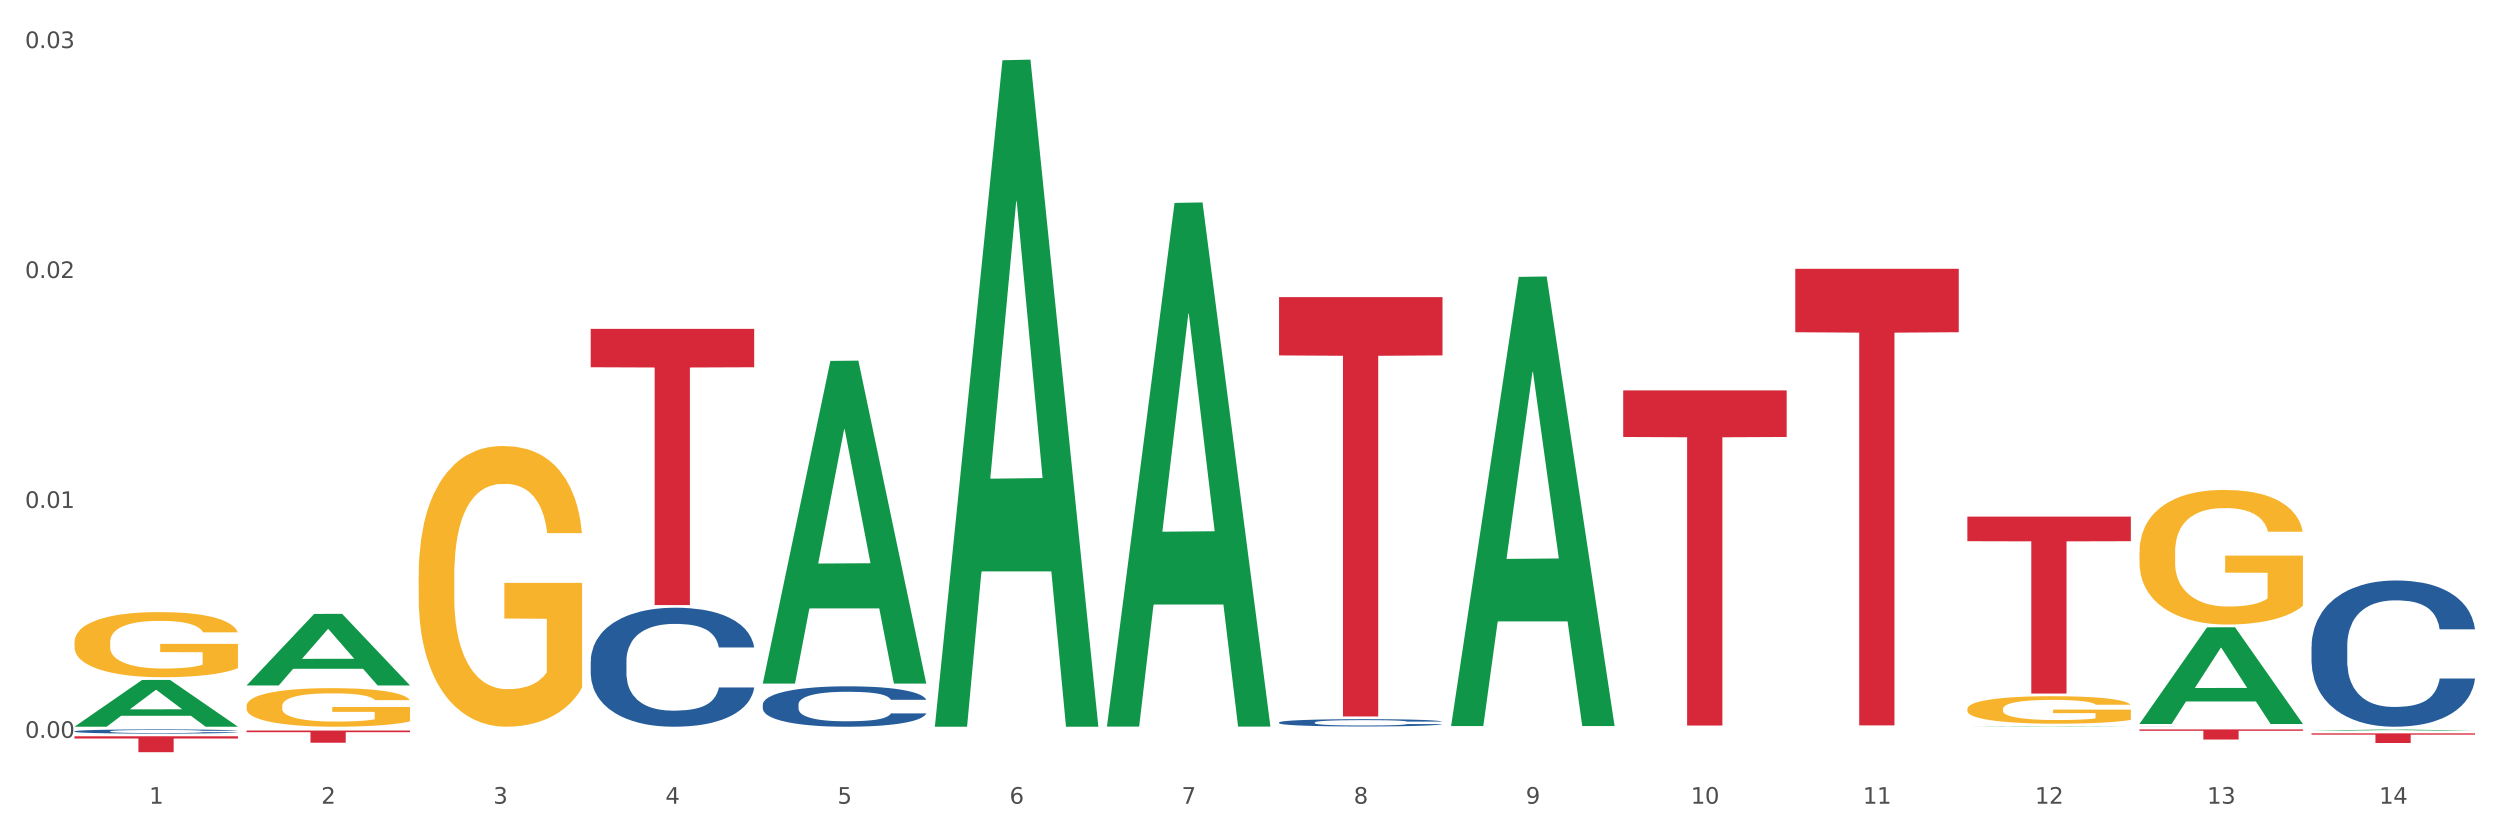 <?xml version="1.0" encoding="utf-8" standalone="no"?>
<!DOCTYPE svg PUBLIC "-//W3C//DTD SVG 1.1//EN"
  "http://www.w3.org/Graphics/SVG/1.1/DTD/svg11.dtd">
<svg xmlns:xlink="http://www.w3.org/1999/xlink" width="1080pt" height="360pt" viewBox="0 0 1080 360" xmlns="http://www.w3.org/2000/svg" version="1.1">
 <rect x="0" y="0" width="1080" height="360" fill="#333333" stroke="none"/>
 <defs>
  <style type="text/css">*{stroke-linejoin: round; stroke-linecap: butt}</style>
 </defs>
 <g id="figure_1">
  <g id="patch_1">
   <path d="M 0 360 
L 1080 360 
L 1080 0 
L 0 0 
z
" style="fill: #ffffff; stroke: #ffffff; stroke-linejoin: miter"/>
  </g>
  <g id="axes_1">
   <g id="matplotlib.axis_1">
    <g id="xtick_1">
     <g id="text_1">
      <!-- 1 -->
      <g style="fill: #4d4d4d" transform="translate(64.432 347.204) scale(0.096 -0.096)">
       <defs>
        <path id="DejaVuSans-31" d="M 794 531 
L 1825 531 
L 1825 4091 
L 703 3866 
L 703 4441 
L 1819 4666 
L 2450 4666 
L 2450 531 
L 3481 531 
L 3481 0 
L 794 0 
L 794 531 
z
" transform="scale(0.016)"/>
       </defs>
       <use xlink:href="#DejaVuSans-31"/>
      </g>
     </g>
    </g>
    <g id="xtick_2">
     <g id="text_2">
      <!-- 2 -->
      <g style="fill: #4d4d4d" transform="translate(138.771 347.204) scale(0.096 -0.096)">
       <defs>
        <path id="DejaVuSans-32" d="M 1228 531 
L 3431 531 
L 3431 0 
L 469 0 
L 469 531 
Q 828 903 1448 1529 
Q 2069 2156 2228 2338 
Q 2531 2678 2651 2914 
Q 2772 3150 2772 3378 
Q 2772 3750 2511 3984 
Q 2250 4219 1831 4219 
Q 1534 4219 1204 4116 
Q 875 4013 500 3803 
L 500 4441 
Q 881 4594 1212 4672 
Q 1544 4750 1819 4750 
Q 2544 4750 2975 4387 
Q 3406 4025 3406 3419 
Q 3406 3131 3298 2873 
Q 3191 2616 2906 2266 
Q 2828 2175 2409 1742 
Q 1991 1309 1228 531 
z
" transform="scale(0.016)"/>
       </defs>
       <use xlink:href="#DejaVuSans-32"/>
      </g>
     </g>
    </g>
    <g id="xtick_3">
     <g id="text_3">
      <!-- 3 -->
      <g style="fill: #4d4d4d" transform="translate(213.109 347.204) scale(0.096 -0.096)">
       <defs>
        <path id="DejaVuSans-33" d="M 2597 2516 
Q 3050 2419 3304 2112 
Q 3559 1806 3559 1356 
Q 3559 666 3084 287 
Q 2609 -91 1734 -91 
Q 1441 -91 1130 -33 
Q 819 25 488 141 
L 488 750 
Q 750 597 1062 519 
Q 1375 441 1716 441 
Q 2309 441 2620 675 
Q 2931 909 2931 1356 
Q 2931 1769 2642 2001 
Q 2353 2234 1838 2234 
L 1294 2234 
L 1294 2753 
L 1863 2753 
Q 2328 2753 2575 2939 
Q 2822 3125 2822 3475 
Q 2822 3834 2567 4026 
Q 2313 4219 1838 4219 
Q 1578 4219 1281 4162 
Q 984 4106 628 3988 
L 628 4550 
Q 988 4650 1302 4700 
Q 1616 4750 1894 4750 
Q 2613 4750 3031 4423 
Q 3450 4097 3450 3541 
Q 3450 3153 3228 2886 
Q 3006 2619 2597 2516 
z
" transform="scale(0.016)"/>
       </defs>
       <use xlink:href="#DejaVuSans-33"/>
      </g>
     </g>
    </g>
    <g id="xtick_4">
     <g id="text_4">
      <!-- 4 -->
      <g style="fill: #4d4d4d" transform="translate(287.448 347.204) scale(0.096 -0.096)">
       <defs>
        <path id="DejaVuSans-34" d="M 2419 4116 
L 825 1625 
L 2419 1625 
L 2419 4116 
z
M 2253 4666 
L 3047 4666 
L 3047 1625 
L 3713 1625 
L 3713 1100 
L 3047 1100 
L 3047 0 
L 2419 0 
L 2419 1100 
L 313 1100 
L 313 1709 
L 2253 4666 
z
" transform="scale(0.016)"/>
       </defs>
       <use xlink:href="#DejaVuSans-34"/>
      </g>
     </g>
    </g>
    <g id="xtick_5">
     <g id="text_5">
      <!-- 5 -->
      <g style="fill: #4d4d4d" transform="translate(361.787 347.204) scale(0.096 -0.096)">
       <defs>
        <path id="DejaVuSans-35" d="M 691 4666 
L 3169 4666 
L 3169 4134 
L 1269 4134 
L 1269 2991 
Q 1406 3038 1543 3061 
Q 1681 3084 1819 3084 
Q 2600 3084 3056 2656 
Q 3513 2228 3513 1497 
Q 3513 744 3044 326 
Q 2575 -91 1722 -91 
Q 1428 -91 1123 -41 
Q 819 9 494 109 
L 494 744 
Q 775 591 1075 516 
Q 1375 441 1709 441 
Q 2250 441 2565 725 
Q 2881 1009 2881 1497 
Q 2881 1984 2565 2268 
Q 2250 2553 1709 2553 
Q 1456 2553 1204 2497 
Q 953 2441 691 2322 
L 691 4666 
z
" transform="scale(0.016)"/>
       </defs>
       <use xlink:href="#DejaVuSans-35"/>
      </g>
     </g>
    </g>
    <g id="xtick_6">
     <g id="text_6">
      <!-- 6 -->
      <g style="fill: #4d4d4d" transform="translate(436.125 347.204) scale(0.096 -0.096)">
       <defs>
        <path id="DejaVuSans-36" d="M 2113 2584 
Q 1688 2584 1439 2293 
Q 1191 2003 1191 1497 
Q 1191 994 1439 701 
Q 1688 409 2113 409 
Q 2538 409 2786 701 
Q 3034 994 3034 1497 
Q 3034 2003 2786 2293 
Q 2538 2584 2113 2584 
z
M 3366 4563 
L 3366 3988 
Q 3128 4100 2886 4159 
Q 2644 4219 2406 4219 
Q 1781 4219 1451 3797 
Q 1122 3375 1075 2522 
Q 1259 2794 1537 2939 
Q 1816 3084 2150 3084 
Q 2853 3084 3261 2657 
Q 3669 2231 3669 1497 
Q 3669 778 3244 343 
Q 2819 -91 2113 -91 
Q 1303 -91 875 529 
Q 447 1150 447 2328 
Q 447 3434 972 4092 
Q 1497 4750 2381 4750 
Q 2619 4750 2861 4703 
Q 3103 4656 3366 4563 
z
" transform="scale(0.016)"/>
       </defs>
       <use xlink:href="#DejaVuSans-36"/>
      </g>
     </g>
    </g>
    <g id="xtick_7">
     <g id="text_7">
      <!-- 7 -->
      <g style="fill: #4d4d4d" transform="translate(510.464 347.204) scale(0.096 -0.096)">
       <defs>
        <path id="DejaVuSans-37" d="M 525 4666 
L 3525 4666 
L 3525 4397 
L 1831 0 
L 1172 0 
L 2766 4134 
L 525 4134 
L 525 4666 
z
" transform="scale(0.016)"/>
       </defs>
       <use xlink:href="#DejaVuSans-37"/>
      </g>
     </g>
    </g>
    <g id="xtick_8">
     <g id="text_8">
      <!-- 8 -->
      <g style="fill: #4d4d4d" transform="translate(584.803 347.204) scale(0.096 -0.096)">
       <defs>
        <path id="DejaVuSans-38" d="M 2034 2216 
Q 1584 2216 1326 1975 
Q 1069 1734 1069 1313 
Q 1069 891 1326 650 
Q 1584 409 2034 409 
Q 2484 409 2743 651 
Q 3003 894 3003 1313 
Q 3003 1734 2745 1975 
Q 2488 2216 2034 2216 
z
M 1403 2484 
Q 997 2584 770 2862 
Q 544 3141 544 3541 
Q 544 4100 942 4425 
Q 1341 4750 2034 4750 
Q 2731 4750 3128 4425 
Q 3525 4100 3525 3541 
Q 3525 3141 3298 2862 
Q 3072 2584 2669 2484 
Q 3125 2378 3379 2068 
Q 3634 1759 3634 1313 
Q 3634 634 3220 271 
Q 2806 -91 2034 -91 
Q 1263 -91 848 271 
Q 434 634 434 1313 
Q 434 1759 690 2068 
Q 947 2378 1403 2484 
z
M 1172 3481 
Q 1172 3119 1398 2916 
Q 1625 2713 2034 2713 
Q 2441 2713 2670 2916 
Q 2900 3119 2900 3481 
Q 2900 3844 2670 4047 
Q 2441 4250 2034 4250 
Q 1625 4250 1398 4047 
Q 1172 3844 1172 3481 
z
" transform="scale(0.016)"/>
       </defs>
       <use xlink:href="#DejaVuSans-38"/>
      </g>
     </g>
    </g>
    <g id="xtick_9">
     <g id="text_9">
      <!-- 9 -->
      <g style="fill: #4d4d4d" transform="translate(659.142 347.204) scale(0.096 -0.096)">
       <defs>
        <path id="DejaVuSans-39" d="M 703 97 
L 703 672 
Q 941 559 1184 500 
Q 1428 441 1663 441 
Q 2288 441 2617 861 
Q 2947 1281 2994 2138 
Q 2813 1869 2534 1725 
Q 2256 1581 1919 1581 
Q 1219 1581 811 2004 
Q 403 2428 403 3163 
Q 403 3881 828 4315 
Q 1253 4750 1959 4750 
Q 2769 4750 3195 4129 
Q 3622 3509 3622 2328 
Q 3622 1225 3098 567 
Q 2575 -91 1691 -91 
Q 1453 -91 1209 -44 
Q 966 3 703 97 
z
M 1959 2075 
Q 2384 2075 2632 2365 
Q 2881 2656 2881 3163 
Q 2881 3666 2632 3958 
Q 2384 4250 1959 4250 
Q 1534 4250 1286 3958 
Q 1038 3666 1038 3163 
Q 1038 2656 1286 2365 
Q 1534 2075 1959 2075 
z
" transform="scale(0.016)"/>
       </defs>
       <use xlink:href="#DejaVuSans-39"/>
      </g>
     </g>
    </g>
    <g id="xtick_10">
     <g id="text_10">
      <!-- 10 -->
      <g style="fill: #4d4d4d" transform="translate(730.426 347.204) scale(0.096 -0.096)">
       <defs>
        <path id="DejaVuSans-30" d="M 2034 4250 
Q 1547 4250 1301 3770 
Q 1056 3291 1056 2328 
Q 1056 1369 1301 889 
Q 1547 409 2034 409 
Q 2525 409 2770 889 
Q 3016 1369 3016 2328 
Q 3016 3291 2770 3770 
Q 2525 4250 2034 4250 
z
M 2034 4750 
Q 2819 4750 3233 4129 
Q 3647 3509 3647 2328 
Q 3647 1150 3233 529 
Q 2819 -91 2034 -91 
Q 1250 -91 836 529 
Q 422 1150 422 2328 
Q 422 3509 836 4129 
Q 1250 4750 2034 4750 
z
" transform="scale(0.016)"/>
       </defs>
       <use xlink:href="#DejaVuSans-31"/>
       <use xlink:href="#DejaVuSans-30" transform="translate(63.623 0)"/>
      </g>
     </g>
    </g>
    <g id="xtick_11">
     <g id="text_11">
      <!-- 11 -->
      <g style="fill: #4d4d4d" transform="translate(804.765 347.204) scale(0.096 -0.096)">
       <use xlink:href="#DejaVuSans-31"/>
       <use xlink:href="#DejaVuSans-31" transform="translate(63.623 0)"/>
      </g>
     </g>
    </g>
    <g id="xtick_12">
     <g id="text_12">
      <!-- 12 -->
      <g style="fill: #4d4d4d" transform="translate(879.104 347.204) scale(0.096 -0.096)">
       <use xlink:href="#DejaVuSans-31"/>
       <use xlink:href="#DejaVuSans-32" transform="translate(63.623 0)"/>
      </g>
     </g>
    </g>
    <g id="xtick_13">
     <g id="text_13">
      <!-- 13 -->
      <g style="fill: #4d4d4d" transform="translate(953.442 347.204) scale(0.096 -0.096)">
       <use xlink:href="#DejaVuSans-31"/>
       <use xlink:href="#DejaVuSans-33" transform="translate(63.623 0)"/>
      </g>
     </g>
    </g>
    <g id="xtick_14">
     <g id="text_14">
      <!-- 14 -->
      <g style="fill: #4d4d4d" transform="translate(1027.781 347.204) scale(0.096 -0.096)">
       <use xlink:href="#DejaVuSans-31"/>
       <use xlink:href="#DejaVuSans-34" transform="translate(63.623 0)"/>
      </g>
     </g>
    </g>
    <g id="xtick_15"/>
    <g id="xtick_16"/>
    <g id="xtick_17"/>
    <g id="xtick_18"/>
    <g id="xtick_19"/>
    <g id="xtick_20"/>
    <g id="xtick_21"/>
    <g id="xtick_22"/>
    <g id="xtick_23"/>
    <g id="xtick_24"/>
    <g id="xtick_25"/>
    <g id="xtick_26"/>
    <g id="xtick_27"/>
   </g>
   <g id="matplotlib.axis_2">
    <g id="ytick_1">
     <g id="text_15">
      <!-- 0.00 -->
      <g style="fill: #4d4d4d" transform="translate(10.8 318.753) scale(0.096 -0.096)">
       <defs>
        <path id="DejaVuSans-2e" d="M 684 794 
L 1344 794 
L 1344 0 
L 684 0 
L 684 794 
z
" transform="scale(0.016)"/>
       </defs>
       <use xlink:href="#DejaVuSans-30"/>
       <use xlink:href="#DejaVuSans-2e" transform="translate(63.623 0)"/>
       <use xlink:href="#DejaVuSans-30" transform="translate(95.41 0)"/>
       <use xlink:href="#DejaVuSans-30" transform="translate(159.033 0)"/>
      </g>
     </g>
    </g>
    <g id="ytick_2">
     <g id="text_16">
      <!-- 0.01 -->
      <g style="fill: #4d4d4d" transform="translate(10.8 219.426) scale(0.096 -0.096)">
       <use xlink:href="#DejaVuSans-30"/>
       <use xlink:href="#DejaVuSans-2e" transform="translate(63.623 0)"/>
       <use xlink:href="#DejaVuSans-30" transform="translate(95.41 0)"/>
       <use xlink:href="#DejaVuSans-31" transform="translate(159.033 0)"/>
      </g>
     </g>
    </g>
    <g id="ytick_3">
     <g id="text_17">
      <!-- 0.02 -->
      <g style="fill: #4d4d4d" transform="translate(10.8 120.1) scale(0.096 -0.096)">
       <use xlink:href="#DejaVuSans-30"/>
       <use xlink:href="#DejaVuSans-2e" transform="translate(63.623 0)"/>
       <use xlink:href="#DejaVuSans-30" transform="translate(95.41 0)"/>
       <use xlink:href="#DejaVuSans-32" transform="translate(159.033 0)"/>
      </g>
     </g>
    </g>
    <g id="ytick_4">
     <g id="text_18">
      <!-- 0.03 -->
      <g style="fill: #4d4d4d" transform="translate(10.8 20.773) scale(0.096 -0.096)">
       <use xlink:href="#DejaVuSans-30"/>
       <use xlink:href="#DejaVuSans-2e" transform="translate(63.623 0)"/>
       <use xlink:href="#DejaVuSans-30" transform="translate(95.41 0)"/>
       <use xlink:href="#DejaVuSans-33" transform="translate(159.033 0)"/>
      </g>
     </g>
    </g>
    <g id="ytick_5"/>
    <g id="ytick_6"/>
    <g id="ytick_7"/>
   </g>
   <g id="PolyCollection_1">
    <path d="M 32.175 313.91 
L 32.248 313.891 
L 61.37 293.748 
L 73.456 293.729 
L 102.797 313.948 
L 88.818 313.948 
L 82.484 309.24 
L 52.415 309.24 
L 52.197 309.316 
L 46.081 313.948 
L 32.175 313.948 
L 32.175 313.91 
L 56.201 306.43 
L 78.698 306.411 
L 67.559 298.038 
L 67.413 298 
L 67.267 298.057 
L 56.128 306.411 
L 56.201 306.43 
L 32.175 313.91 
z
" clip-path="url(#p879c00b31d)" style="fill: #109648"/>
    <path d="M 849.901 306.253 
L 849.984 306.242 
L 849.984 305.852 
L 850.151 305.516 
L 850.985 304.702 
L 852.235 304.03 
L 853.153 303.672 
L 854.07 303.379 
L 855.154 303.087 
L 856.488 302.783 
L 858.906 302.338 
L 860.407 302.111 
L 862.241 301.872 
L 865.576 301.525 
L 867.994 301.33 
L 870.495 301.167 
L 874.581 300.972 
L 877.249 300.885 
L 880.084 300.82 
L 883.502 300.777 
L 886.087 300.766 
L 891.757 300.798 
L 896.593 300.896 
L 898.927 300.972 
L 901.929 301.102 
L 903.513 301.189 
L 906.098 301.362 
L 908.766 301.59 
L 910.601 301.785 
L 913.352 302.154 
L 915.436 302.523 
L 917.354 302.978 
L 918.355 303.293 
L 919.105 303.585 
L 919.772 303.922 
L 920.439 304.453 
L 905.431 304.453 
L 904.847 304.073 
L 903.93 303.716 
L 902.596 303.369 
L 901.429 303.152 
L 899.428 302.881 
L 897.593 302.707 
L 895.676 302.577 
L 893.341 302.468 
L 891.507 302.414 
L 888.922 302.371 
L 883.836 302.382 
L 880.417 302.468 
L 878.083 302.577 
L 876.582 302.675 
L 875.248 302.783 
L 873.747 302.935 
L 871.996 303.163 
L 870.745 303.369 
L 869.495 303.629 
L 868.494 303.889 
L 867.577 304.193 
L 866.827 304.518 
L 866.243 304.854 
L 865.743 305.266 
L 865.326 305.949 
L 865.326 307.435 
L 865.493 307.771 
L 865.91 308.216 
L 866.41 308.552 
L 867.244 308.953 
L 867.994 309.224 
L 869.411 309.615 
L 870.996 309.94 
L 872.246 310.146 
L 873.497 310.32 
L 875.665 310.558 
L 878.083 310.753 
L 880.167 310.873 
L 883.002 310.981 
L 884.92 311.025 
L 886.587 311.046 
L 890.673 311.046 
L 893.591 311.014 
L 896.843 310.938 
L 899.344 310.84 
L 901.429 310.721 
L 903.763 310.526 
L 905.264 310.341 
L 905.264 308.075 
L 886.921 308.064 
L 886.921 306.557 
L 920.523 306.557 
L 920.523 310.981 
L 919.105 311.209 
L 917.521 311.415 
L 915.853 311.599 
L 913.352 311.827 
L 910.35 312.044 
L 907.682 312.196 
L 904.847 312.326 
L 901.512 312.445 
L 897.177 312.554 
L 894.508 312.597 
L 891.173 312.629 
L 887.254 312.64 
L 883.836 312.619 
L 880.501 312.564 
L 876.999 312.467 
L 873.58 312.326 
L 870.996 312.185 
L 868.411 312.011 
L 865.659 311.784 
L 863.492 311.567 
L 861.824 311.372 
L 859.99 311.122 
L 857.989 310.797 
L 856.488 310.504 
L 855.154 310.2 
L 853.736 309.81 
L 852.736 309.474 
L 851.735 309.051 
L 851.151 308.736 
L 850.484 308.248 
L 849.984 307.565 
L 849.901 306.253 
z
" clip-path="url(#p879c00b31d)" style="fill: #f7b32b"/>
    <path d="M 924.24 238.525 
L 924.323 238.472 
L 924.323 236.559 
L 924.49 234.913 
L 925.323 230.93 
L 926.574 227.637 
L 927.491 225.884 
L 928.408 224.45 
L 929.492 223.016 
L 930.826 221.529 
L 933.244 219.351 
L 934.745 218.236 
L 936.58 217.067 
L 939.915 215.368 
L 942.333 214.412 
L 944.834 213.615 
L 948.92 212.659 
L 951.588 212.234 
L 954.423 211.915 
L 957.841 211.703 
L 960.426 211.65 
L 966.096 211.809 
L 970.932 212.287 
L 973.266 212.659 
L 976.268 213.296 
L 977.852 213.721 
L 980.437 214.571 
L 983.105 215.686 
L 984.939 216.642 
L 987.691 218.448 
L 989.775 220.254 
L 991.693 222.485 
L 992.693 224.025 
L 993.444 225.459 
L 994.111 227.105 
L 994.778 229.708 
L 979.77 229.708 
L 979.186 227.849 
L 978.269 226.096 
L 976.935 224.397 
L 975.768 223.334 
L 973.766 222.007 
L 971.932 221.157 
L 970.014 220.52 
L 967.68 219.988 
L 965.845 219.723 
L 963.261 219.51 
L 958.175 219.564 
L 954.756 219.988 
L 952.422 220.52 
L 950.921 220.998 
L 949.587 221.529 
L 948.086 222.272 
L 946.335 223.388 
L 945.084 224.397 
L 943.834 225.671 
L 942.833 226.946 
L 941.916 228.433 
L 941.165 230.027 
L 940.582 231.673 
L 940.081 233.691 
L 939.665 237.037 
L 939.665 244.314 
L 939.831 245.96 
L 940.248 248.138 
L 940.749 249.784 
L 941.582 251.75 
L 942.333 253.077 
L 943.75 254.989 
L 945.334 256.583 
L 946.585 257.592 
L 947.836 258.442 
L 950.004 259.61 
L 952.422 260.566 
L 954.506 261.15 
L 957.341 261.682 
L 959.259 261.894 
L 960.926 262 
L 965.012 262 
L 967.93 261.841 
L 971.182 261.469 
L 973.683 260.991 
L 975.768 260.407 
L 978.102 259.451 
L 979.603 258.548 
L 979.603 247.447 
L 961.26 247.394 
L 961.26 240.012 
L 994.861 240.012 
L 994.861 261.682 
L 993.444 262.797 
L 991.86 263.806 
L 990.192 264.709 
L 987.691 265.824 
L 984.689 266.887 
L 982.021 267.63 
L 979.186 268.268 
L 975.851 268.852 
L 971.515 269.383 
L 968.847 269.595 
L 965.512 269.755 
L 961.593 269.808 
L 958.175 269.702 
L 954.84 269.436 
L 951.338 268.958 
L 947.919 268.268 
L 945.334 267.577 
L 942.75 266.727 
L 939.998 265.612 
L 937.83 264.55 
L 936.163 263.594 
L 934.328 262.372 
L 932.327 260.779 
L 930.826 259.345 
L 929.492 257.858 
L 928.075 255.945 
L 927.074 254.299 
L 926.074 252.228 
L 925.49 250.687 
L 924.823 248.297 
L 924.323 244.951 
L 924.24 238.525 
z
" clip-path="url(#p879c00b31d)" style="fill: #f7b32b"/>
    <path d="M 924.24 313.929 
L 924.323 313.929 
L 924.323 313.928 
L 924.573 313.927 
L 925.492 313.925 
L 926.66 313.923 
L 928.664 313.921 
L 929.749 313.921 
L 931.168 313.92 
L 934.09 313.918 
L 937.429 313.917 
L 939.766 313.916 
L 941.519 313.916 
L 945.443 313.915 
L 947.697 313.915 
L 950.034 313.914 
L 952.037 313.914 
L 955.377 313.914 
L 958.048 313.914 
L 961.136 313.914 
L 963.724 313.914 
L 967.147 313.914 
L 972.155 313.914 
L 974.075 313.915 
L 976.663 313.915 
L 979.335 313.915 
L 981.505 313.916 
L 984.009 313.917 
L 986.597 313.918 
L 989.101 313.919 
L 990.854 313.92 
L 992.273 313.921 
L 993.526 313.923 
L 994.444 313.924 
L 994.861 313.925 
L 979.585 313.925 
L 979.168 313.924 
L 978.333 313.923 
L 977.498 313.922 
L 976.58 313.921 
L 975.161 313.921 
L 973.908 313.92 
L 971.822 313.919 
L 969.902 313.919 
L 968.316 313.919 
L 966.396 313.919 
L 962.305 313.919 
L 959.383 313.919 
L 957.547 313.919 
L 955.293 313.919 
L 953.373 313.919 
L 951.119 313.919 
L 949.366 313.92 
L 947.613 313.92 
L 946.611 313.921 
L 945.109 313.921 
L 944.107 313.922 
L 942.771 313.923 
L 942.02 313.924 
L 940.685 313.925 
L 940.1 313.927 
L 939.85 313.928 
L 939.683 313.929 
L 939.683 313.934 
L 940.184 313.936 
L 940.601 313.937 
L 941.269 313.938 
L 942.521 313.939 
L 944.358 313.94 
L 946.278 313.941 
L 947.864 313.942 
L 949.366 313.942 
L 950.869 313.943 
L 952.705 313.943 
L 954.208 313.943 
L 956.462 313.944 
L 959.133 313.944 
L 961.22 313.944 
L 965.477 313.943 
L 967.397 313.943 
L 969.234 313.943 
L 971.237 313.943 
L 972.823 313.942 
L 973.742 313.942 
L 975.244 313.941 
L 976.413 313.941 
L 977.415 313.94 
L 978.082 313.94 
L 978.834 313.939 
L 979.418 313.937 
L 979.585 313.937 
L 994.861 313.937 
L 994.527 313.938 
L 993.943 313.939 
L 992.774 313.941 
L 991.856 313.941 
L 990.437 313.943 
L 988.934 313.943 
L 986.847 313.944 
L 984.927 313.945 
L 982.924 313.946 
L 980.754 313.946 
L 976.83 313.947 
L 975.411 313.947 
L 972.406 313.948 
L 970.069 313.948 
L 966.646 313.948 
L 963.14 313.948 
L 959.467 313.948 
L 956.211 313.948 
L 952.622 313.948 
L 950.368 313.948 
L 947.864 313.948 
L 944.942 313.947 
L 942.187 313.947 
L 939.599 313.946 
L 937.178 313.945 
L 934.925 313.944 
L 932.003 313.943 
L 929.832 313.942 
L 928.246 313.941 
L 927.161 313.939 
L 926.076 313.938 
L 925.492 313.937 
L 924.573 313.935 
L 924.24 313.933 
L 924.24 313.929 
z
" clip-path="url(#p879c00b31d)" style="fill: #255c99"/>
    <path d="M 998.578 316.808 
L 1069.2 316.808 
L 1069.2 317.386 
L 1041.42 317.39 
L 1041.42 320.969 
L 1026.191 320.969 
L 1026.191 317.39 
L 998.578 317.386 
L 998.578 316.812 
L 998.578 316.808 
z
" clip-path="url(#p879c00b31d)" style="fill: #d62839"/>
    <path d="M 924.24 315.106 
L 994.861 315.106 
L 994.861 315.713 
L 967.081 315.717 
L 967.081 319.475 
L 951.852 319.475 
L 951.852 315.717 
L 924.24 315.713 
L 924.24 315.11 
L 924.24 315.106 
z
" clip-path="url(#p879c00b31d)" style="fill: #d62839"/>
    <path d="M 849.901 223.175 
L 920.523 223.175 
L 920.523 233.797 
L 892.742 233.868 
L 892.742 299.609 
L 877.514 299.609 
L 877.514 233.868 
L 849.901 233.797 
L 849.901 223.247 
L 849.901 223.175 
z
" clip-path="url(#p879c00b31d)" style="fill: #d62839"/>
    <path d="M 775.562 116.109 
L 846.184 116.109 
L 846.184 143.522 
L 818.404 143.707 
L 818.404 313.37 
L 803.175 313.37 
L 803.175 143.707 
L 775.562 143.522 
L 775.562 116.295 
L 775.562 116.109 
z
" clip-path="url(#p879c00b31d)" style="fill: #d62839"/>
    <path d="M 180.852 248.706 
L 180.936 248.595 
L 180.936 244.607 
L 181.103 241.173 
L 181.936 232.866 
L 183.187 225.998 
L 184.104 222.343 
L 185.021 219.352 
L 186.105 216.361 
L 187.439 213.26 
L 189.857 208.718 
L 191.358 206.392 
L 193.192 203.955 
L 196.528 200.411 
L 198.946 198.417 
L 201.447 196.755 
L 205.533 194.761 
L 208.201 193.875 
L 211.036 193.211 
L 214.454 192.768 
L 217.039 192.657 
L 222.709 192.989 
L 227.545 193.986 
L 229.879 194.761 
L 232.881 196.091 
L 234.465 196.977 
L 237.05 198.749 
L 239.718 201.075 
L 241.552 203.069 
L 244.304 206.835 
L 246.388 210.601 
L 248.306 215.254 
L 249.306 218.466 
L 250.057 221.457 
L 250.724 224.89 
L 251.391 230.318 
L 236.383 230.318 
L 235.799 226.441 
L 234.882 222.786 
L 233.548 219.241 
L 232.38 217.026 
L 230.379 214.257 
L 228.545 212.484 
L 226.627 211.155 
L 224.293 210.047 
L 222.458 209.494 
L 219.874 209.05 
L 214.788 209.161 
L 211.369 210.047 
L 209.034 211.155 
L 207.534 212.152 
L 206.2 213.26 
L 204.699 214.81 
L 202.948 217.137 
L 201.697 219.241 
L 200.446 221.9 
L 199.446 224.558 
L 198.529 227.66 
L 197.778 230.983 
L 197.195 234.416 
L 196.694 238.626 
L 196.277 245.604 
L 196.277 260.779 
L 196.444 264.213 
L 196.861 268.755 
L 197.361 272.189 
L 198.195 276.287 
L 198.946 279.056 
L 200.363 283.044 
L 201.947 286.367 
L 203.198 288.472 
L 204.449 290.244 
L 206.616 292.681 
L 209.034 294.675 
L 211.119 295.893 
L 213.954 297.001 
L 215.871 297.444 
L 217.539 297.665 
L 221.625 297.665 
L 224.543 297.333 
L 227.795 296.558 
L 230.296 295.561 
L 232.38 294.342 
L 234.715 292.348 
L 236.216 290.465 
L 236.216 267.315 
L 217.873 267.204 
L 217.873 251.807 
L 251.474 251.807 
L 251.474 297.001 
L 250.057 299.327 
L 248.473 301.431 
L 246.805 303.315 
L 244.304 305.641 
L 241.302 307.856 
L 238.634 309.407 
L 235.799 310.736 
L 232.464 311.954 
L 228.128 313.062 
L 225.46 313.505 
L 222.125 313.838 
L 218.206 313.948 
L 214.788 313.727 
L 211.452 313.173 
L 207.951 312.176 
L 204.532 310.736 
L 201.947 309.296 
L 199.362 307.524 
L 196.611 305.198 
L 194.443 302.982 
L 192.776 300.988 
L 190.941 298.441 
L 188.94 295.118 
L 187.439 292.127 
L 186.105 289.025 
L 184.688 285.038 
L 183.687 281.604 
L 182.687 277.284 
L 182.103 274.072 
L 181.436 269.087 
L 180.936 262.109 
L 180.852 248.706 
z
" clip-path="url(#p879c00b31d)" style="fill: #f7b32b"/>
    <path d="M 701.223 168.65 
L 771.845 168.65 
L 771.845 188.771 
L 744.065 188.906 
L 744.065 313.437 
L 728.836 313.437 
L 728.836 188.906 
L 701.223 188.771 
L 701.223 168.786 
L 701.223 168.65 
z
" clip-path="url(#p879c00b31d)" style="fill: #d62839"/>
    <path d="M 255.191 142.071 
L 325.813 142.071 
L 325.813 158.651 
L 298.033 158.763 
L 298.033 261.375 
L 282.804 261.375 
L 282.804 158.763 
L 255.191 158.651 
L 255.191 142.183 
L 255.191 142.071 
z
" clip-path="url(#p879c00b31d)" style="fill: #d62839"/>
    <path d="M 106.514 315.579 
L 177.135 315.579 
L 177.135 316.312 
L 149.355 316.317 
L 149.355 320.852 
L 134.126 320.852 
L 134.126 316.317 
L 106.514 316.312 
L 106.514 315.584 
L 106.514 315.579 
z
" clip-path="url(#p879c00b31d)" style="fill: #d62839"/>
    <path d="M 32.175 318.079 
L 102.797 318.079 
L 102.797 319.033 
L 75.017 319.04 
L 75.017 324.95 
L 59.788 324.95 
L 59.788 319.04 
L 32.175 319.033 
L 32.175 318.085 
L 32.175 318.079 
z
" clip-path="url(#p879c00b31d)" style="fill: #d62839"/>
    <path d="M 32.175 315.921 
L 32.258 315.92 
L 32.258 315.873 
L 32.509 315.81 
L 33.427 315.694 
L 34.596 315.606 
L 36.599 315.504 
L 37.684 315.46 
L 39.104 315.412 
L 42.025 315.334 
L 45.364 315.268 
L 47.702 315.232 
L 49.455 315.208 
L 53.378 315.167 
L 55.632 315.149 
L 57.969 315.134 
L 59.973 315.124 
L 63.312 315.112 
L 65.983 315.107 
L 69.072 315.106 
L 71.66 315.107 
L 75.082 315.114 
L 80.091 315.134 
L 82.011 315.145 
L 84.599 315.165 
L 87.27 315.192 
L 89.44 315.218 
L 91.945 315.257 
L 94.533 315.306 
L 97.037 315.369 
L 98.79 315.427 
L 100.209 315.489 
L 101.461 315.563 
L 102.379 315.645 
L 102.797 315.713 
L 87.52 315.713 
L 87.103 315.651 
L 86.268 315.585 
L 85.434 315.54 
L 84.515 315.504 
L 83.096 315.462 
L 81.844 315.436 
L 79.757 315.404 
L 77.837 315.384 
L 76.251 315.373 
L 74.331 315.363 
L 70.241 315.353 
L 67.319 315.353 
L 65.482 315.356 
L 63.229 315.364 
L 61.309 315.376 
L 59.055 315.396 
L 57.302 315.417 
L 55.549 315.446 
L 54.547 315.465 
L 53.044 315.502 
L 52.043 315.532 
L 50.707 315.583 
L 49.956 315.62 
L 48.62 315.714 
L 48.036 315.784 
L 47.785 315.832 
L 47.618 315.885 
L 47.618 316.144 
L 48.119 316.26 
L 48.537 316.309 
L 49.204 316.366 
L 50.457 316.439 
L 52.293 316.51 
L 54.213 316.561 
L 55.799 316.593 
L 57.302 316.616 
L 58.804 316.634 
L 60.641 316.651 
L 62.143 316.661 
L 64.397 316.671 
L 67.069 316.676 
L 69.155 316.676 
L 73.413 316.668 
L 75.333 316.659 
L 77.169 316.648 
L 79.173 316.629 
L 80.759 316.609 
L 81.677 316.595 
L 83.18 316.563 
L 84.348 316.53 
L 85.35 316.492 
L 86.018 316.459 
L 86.769 316.409 
L 87.353 316.353 
L 87.52 316.323 
L 102.797 316.323 
L 102.463 316.382 
L 101.879 316.44 
L 100.71 316.518 
L 99.792 316.563 
L 98.372 316.618 
L 96.87 316.664 
L 94.783 316.716 
L 92.863 316.754 
L 90.86 316.787 
L 88.689 316.817 
L 84.766 316.858 
L 83.347 316.87 
L 80.341 316.89 
L 78.004 316.901 
L 74.581 316.913 
L 71.075 316.92 
L 67.402 316.921 
L 64.147 316.918 
L 60.557 316.908 
L 58.303 316.898 
L 55.799 316.883 
L 52.877 316.86 
L 50.123 316.832 
L 47.535 316.799 
L 45.114 316.76 
L 42.86 316.717 
L 39.938 316.646 
L 37.768 316.576 
L 36.182 316.512 
L 35.097 316.457 
L 34.011 316.387 
L 33.427 316.339 
L 32.509 316.223 
L 32.175 316.115 
L 32.175 315.921 
z
" clip-path="url(#p879c00b31d)" style="fill: #255c99"/>
    <path d="M 255.191 285.634 
L 255.275 285.587 
L 255.275 284.272 
L 255.525 282.488 
L 256.443 279.201 
L 257.612 276.713 
L 259.615 273.801 
L 260.701 272.581 
L 262.12 271.219 
L 265.041 269.012 
L 268.381 267.134 
L 270.718 266.101 
L 272.471 265.443 
L 276.394 264.269 
L 278.648 263.753 
L 280.986 263.33 
L 282.989 263.049 
L 286.328 262.72 
L 288.999 262.579 
L 292.088 262.532 
L 294.676 262.579 
L 298.098 262.767 
L 303.107 263.33 
L 305.027 263.659 
L 307.615 264.222 
L 310.286 264.974 
L 312.457 265.725 
L 314.961 266.805 
L 317.549 268.214 
L 320.053 269.998 
L 321.806 271.641 
L 323.225 273.379 
L 324.477 275.492 
L 325.396 277.793 
L 325.813 279.718 
L 310.537 279.718 
L 310.119 277.98 
L 309.284 276.102 
L 308.45 274.834 
L 307.531 273.801 
L 306.112 272.627 
L 304.86 271.876 
L 302.773 270.984 
L 300.853 270.421 
L 299.267 270.092 
L 297.347 269.81 
L 293.257 269.528 
L 290.335 269.528 
L 288.499 269.622 
L 286.245 269.857 
L 284.325 270.186 
L 282.071 270.749 
L 280.318 271.36 
L 278.565 272.158 
L 277.563 272.721 
L 276.06 273.754 
L 275.059 274.6 
L 273.723 276.055 
L 272.972 277.088 
L 271.636 279.765 
L 271.052 281.737 
L 270.801 283.099 
L 270.634 284.601 
L 270.634 291.926 
L 271.135 295.213 
L 271.553 296.622 
L 272.22 298.218 
L 273.473 300.284 
L 275.309 302.303 
L 277.229 303.759 
L 278.815 304.651 
L 280.318 305.308 
L 281.82 305.825 
L 283.657 306.295 
L 285.159 306.576 
L 287.413 306.858 
L 290.085 306.999 
L 292.172 306.999 
L 296.429 306.764 
L 298.349 306.529 
L 300.185 306.201 
L 302.189 305.684 
L 303.775 305.121 
L 304.693 304.698 
L 306.196 303.806 
L 307.364 302.867 
L 308.366 301.787 
L 309.034 300.848 
L 309.785 299.439 
L 310.37 297.843 
L 310.537 296.997 
L 325.813 296.997 
L 325.479 298.688 
L 324.895 300.331 
L 323.726 302.538 
L 322.808 303.806 
L 321.389 305.355 
L 319.886 306.67 
L 317.799 308.126 
L 315.879 309.206 
L 313.876 310.145 
L 311.705 310.99 
L 307.782 312.164 
L 306.363 312.493 
L 303.358 313.056 
L 301.02 313.385 
L 297.598 313.714 
L 294.092 313.901 
L 290.419 313.948 
L 287.163 313.854 
L 283.573 313.573 
L 281.32 313.291 
L 278.815 312.868 
L 275.893 312.211 
L 273.139 311.413 
L 270.551 310.474 
L 268.13 309.394 
L 265.876 308.173 
L 262.955 306.154 
L 260.784 304.182 
L 259.198 302.35 
L 258.113 300.801 
L 257.028 298.829 
L 256.443 297.467 
L 255.525 294.18 
L 255.191 291.128 
L 255.191 285.634 
z
" clip-path="url(#p879c00b31d)" style="fill: #255c99"/>
    <path d="M 329.53 304.332 
L 329.613 304.316 
L 329.613 303.87 
L 329.864 303.264 
L 330.782 302.148 
L 331.951 301.302 
L 333.954 300.314 
L 335.039 299.899 
L 336.458 299.437 
L 339.38 298.687 
L 342.719 298.049 
L 345.057 297.698 
L 346.81 297.475 
L 350.733 297.076 
L 352.987 296.901 
L 355.324 296.757 
L 357.328 296.662 
L 360.667 296.55 
L 363.338 296.502 
L 366.427 296.486 
L 369.015 296.502 
L 372.437 296.566 
L 377.446 296.757 
L 379.366 296.869 
L 381.954 297.06 
L 384.625 297.316 
L 386.795 297.571 
L 389.3 297.938 
L 391.887 298.416 
L 394.392 299.022 
L 396.145 299.58 
L 397.564 300.17 
L 398.816 300.888 
L 399.734 301.669 
L 400.152 302.323 
L 384.875 302.323 
L 384.458 301.733 
L 383.623 301.095 
L 382.788 300.664 
L 381.87 300.314 
L 380.451 299.915 
L 379.199 299.66 
L 377.112 299.357 
L 375.192 299.165 
L 373.606 299.054 
L 371.686 298.958 
L 367.595 298.862 
L 364.674 298.862 
L 362.837 298.894 
L 360.583 298.974 
L 358.663 299.086 
L 356.41 299.277 
L 354.656 299.484 
L 352.903 299.755 
L 351.902 299.947 
L 350.399 300.298 
L 349.397 300.585 
L 348.062 301.079 
L 347.31 301.43 
L 345.975 302.339 
L 345.391 303.009 
L 345.14 303.471 
L 344.973 303.981 
L 344.973 306.469 
L 345.474 307.585 
L 345.891 308.064 
L 346.559 308.606 
L 347.811 309.308 
L 349.648 309.993 
L 351.568 310.488 
L 353.154 310.791 
L 354.656 311.014 
L 356.159 311.189 
L 357.996 311.349 
L 359.498 311.445 
L 361.752 311.54 
L 364.423 311.588 
L 366.51 311.588 
L 370.768 311.508 
L 372.688 311.429 
L 374.524 311.317 
L 376.528 311.142 
L 378.114 310.95 
L 379.032 310.807 
L 380.534 310.504 
L 381.703 310.185 
L 382.705 309.818 
L 383.373 309.499 
L 384.124 309.021 
L 384.708 308.478 
L 384.875 308.191 
L 400.152 308.191 
L 399.818 308.766 
L 399.233 309.324 
L 398.065 310.073 
L 397.146 310.504 
L 395.727 311.03 
L 394.225 311.477 
L 392.138 311.971 
L 390.218 312.338 
L 388.214 312.657 
L 386.044 312.944 
L 382.121 313.342 
L 380.701 313.454 
L 377.696 313.645 
L 375.359 313.757 
L 371.936 313.869 
L 368.43 313.932 
L 364.757 313.948 
L 361.502 313.916 
L 357.912 313.821 
L 355.658 313.725 
L 353.154 313.582 
L 350.232 313.358 
L 347.477 313.087 
L 344.89 312.768 
L 342.469 312.401 
L 340.215 311.987 
L 337.293 311.301 
L 335.123 310.631 
L 333.537 310.009 
L 332.452 309.483 
L 331.366 308.813 
L 330.782 308.351 
L 329.864 307.235 
L 329.53 306.198 
L 329.53 304.332 
z
" clip-path="url(#p879c00b31d)" style="fill: #255c99"/>
    <path d="M 998.578 279.153 
L 998.662 279.096 
L 998.662 277.48 
L 998.912 275.287 
L 999.83 271.248 
L 1000.999 268.19 
L 1003.003 264.612 
L 1004.088 263.112 
L 1005.507 261.438 
L 1008.429 258.726 
L 1011.768 256.418 
L 1014.105 255.149 
L 1015.858 254.341 
L 1019.781 252.898 
L 1022.035 252.264 
L 1024.373 251.744 
L 1026.376 251.398 
L 1029.715 250.994 
L 1032.387 250.821 
L 1035.475 250.763 
L 1038.063 250.821 
L 1041.486 251.052 
L 1046.494 251.744 
L 1048.414 252.148 
L 1051.002 252.841 
L 1053.673 253.764 
L 1055.844 254.687 
L 1058.348 256.014 
L 1060.936 257.745 
L 1063.44 259.938 
L 1065.193 261.958 
L 1066.612 264.093 
L 1067.864 266.689 
L 1068.783 269.517 
L 1069.2 271.883 
L 1053.924 271.883 
L 1053.506 269.748 
L 1052.671 267.44 
L 1051.837 265.882 
L 1050.918 264.612 
L 1049.499 263.169 
L 1048.247 262.246 
L 1046.16 261.15 
L 1044.24 260.457 
L 1042.654 260.054 
L 1040.734 259.707 
L 1036.644 259.361 
L 1033.722 259.361 
L 1031.886 259.476 
L 1029.632 259.765 
L 1027.712 260.169 
L 1025.458 260.861 
L 1023.705 261.611 
L 1021.952 262.592 
L 1020.95 263.285 
L 1019.448 264.554 
L 1018.446 265.593 
L 1017.11 267.382 
L 1016.359 268.651 
L 1015.023 271.94 
L 1014.439 274.364 
L 1014.188 276.037 
L 1014.022 277.884 
L 1014.022 286.885 
L 1014.522 290.925 
L 1014.94 292.656 
L 1015.608 294.618 
L 1016.86 297.157 
L 1018.696 299.638 
L 1020.616 301.427 
L 1022.202 302.523 
L 1023.705 303.331 
L 1025.207 303.966 
L 1027.044 304.543 
L 1028.547 304.889 
L 1030.8 305.235 
L 1033.472 305.408 
L 1035.559 305.408 
L 1039.816 305.12 
L 1041.736 304.831 
L 1043.572 304.427 
L 1045.576 303.793 
L 1047.162 303.1 
L 1048.08 302.581 
L 1049.583 301.484 
L 1050.752 300.33 
L 1051.753 299.003 
L 1052.421 297.849 
L 1053.172 296.118 
L 1053.757 294.156 
L 1053.924 293.117 
L 1069.2 293.117 
L 1068.866 295.195 
L 1068.282 297.214 
L 1067.113 299.926 
L 1066.195 301.484 
L 1064.776 303.389 
L 1063.273 305.004 
L 1061.186 306.793 
L 1059.266 308.12 
L 1057.263 309.274 
L 1055.092 310.313 
L 1051.169 311.756 
L 1049.75 312.159 
L 1046.745 312.852 
L 1044.407 313.256 
L 1040.985 313.66 
L 1037.479 313.891 
L 1033.806 313.948 
L 1030.55 313.833 
L 1026.96 313.487 
L 1024.707 313.14 
L 1022.202 312.621 
L 1019.281 311.813 
L 1016.526 310.832 
L 1013.938 309.678 
L 1011.517 308.351 
L 1009.263 306.851 
L 1006.342 304.37 
L 1004.171 301.946 
L 1002.585 299.696 
L 1001.5 297.791 
L 1000.415 295.368 
L 999.83 293.694 
L 998.912 289.655 
L 998.578 285.905 
L 998.578 279.153 
z
" clip-path="url(#p879c00b31d)" style="fill: #255c99"/>
    <path d="M 552.546 128.359 
L 623.168 128.359 
L 623.168 153.534 
L 595.388 153.704 
L 595.388 309.52 
L 580.159 309.52 
L 580.159 153.704 
L 552.546 153.534 
L 552.546 128.529 
L 552.546 128.359 
z
" clip-path="url(#p879c00b31d)" style="fill: #d62839"/>
    <path d="M 106.514 304.985 
L 106.597 304.969 
L 106.597 304.422 
L 106.764 303.95 
L 107.598 302.808 
L 108.848 301.865 
L 109.765 301.363 
L 110.683 300.952 
L 111.767 300.541 
L 113.101 300.115 
L 115.519 299.491 
L 117.019 299.171 
L 118.854 298.836 
L 122.189 298.349 
L 124.607 298.075 
L 127.108 297.847 
L 131.194 297.573 
L 133.862 297.452 
L 136.697 297.36 
L 140.115 297.299 
L 142.7 297.284 
L 148.37 297.33 
L 153.206 297.467 
L 155.54 297.573 
L 158.542 297.756 
L 160.126 297.878 
L 162.711 298.121 
L 165.379 298.441 
L 167.213 298.715 
L 169.965 299.232 
L 172.049 299.75 
L 173.967 300.389 
L 174.968 300.83 
L 175.718 301.241 
L 176.385 301.713 
L 177.052 302.458 
L 162.044 302.458 
L 161.46 301.926 
L 160.543 301.424 
L 159.209 300.937 
L 158.042 300.632 
L 156.041 300.252 
L 154.206 300.008 
L 152.289 299.826 
L 149.954 299.673 
L 148.12 299.597 
L 145.535 299.536 
L 140.449 299.552 
L 137.03 299.673 
L 134.696 299.826 
L 133.195 299.963 
L 131.861 300.115 
L 130.36 300.328 
L 128.609 300.647 
L 127.358 300.937 
L 126.108 301.302 
L 125.107 301.667 
L 124.19 302.093 
L 123.44 302.55 
L 122.856 303.021 
L 122.356 303.6 
L 121.939 304.559 
L 121.939 306.643 
L 122.106 307.115 
L 122.522 307.739 
L 123.023 308.211 
L 123.856 308.774 
L 124.607 309.154 
L 126.024 309.702 
L 127.609 310.159 
L 128.859 310.448 
L 130.11 310.692 
L 132.278 311.026 
L 134.696 311.3 
L 136.78 311.468 
L 139.615 311.62 
L 141.533 311.681 
L 143.2 311.711 
L 147.286 311.711 
L 150.204 311.666 
L 153.456 311.559 
L 155.957 311.422 
L 158.042 311.255 
L 160.376 310.981 
L 161.877 310.722 
L 161.877 307.541 
L 143.534 307.526 
L 143.534 305.411 
L 177.135 305.411 
L 177.135 311.62 
L 175.718 311.939 
L 174.134 312.229 
L 172.466 312.487 
L 169.965 312.807 
L 166.963 313.111 
L 164.295 313.324 
L 161.46 313.507 
L 158.125 313.674 
L 153.789 313.827 
L 151.121 313.887 
L 147.786 313.933 
L 143.867 313.948 
L 140.449 313.918 
L 137.114 313.842 
L 133.612 313.705 
L 130.193 313.507 
L 127.609 313.309 
L 125.024 313.066 
L 122.272 312.746 
L 120.104 312.442 
L 118.437 312.168 
L 116.603 311.818 
L 114.601 311.361 
L 113.101 310.95 
L 111.767 310.524 
L 110.349 309.976 
L 109.349 309.505 
L 108.348 308.911 
L 107.764 308.47 
L 107.097 307.785 
L 106.597 306.826 
L 106.514 304.985 
z
" clip-path="url(#p879c00b31d)" style="fill: #f7b32b"/>
    <path d="M 552.546 312.097 
L 552.629 312.094 
L 552.629 312.013 
L 552.88 311.903 
L 553.798 311.701 
L 554.967 311.549 
L 556.97 311.37 
L 558.055 311.295 
L 559.475 311.211 
L 562.396 311.076 
L 565.735 310.96 
L 568.073 310.897 
L 569.826 310.856 
L 573.749 310.784 
L 576.003 310.753 
L 578.34 310.727 
L 580.344 310.709 
L 583.683 310.689 
L 586.354 310.681 
L 589.443 310.678 
L 592.031 310.681 
L 595.453 310.692 
L 600.462 310.727 
L 602.382 310.747 
L 604.97 310.781 
L 607.641 310.828 
L 609.811 310.874 
L 612.316 310.94 
L 614.903 311.027 
L 617.408 311.136 
L 619.161 311.237 
L 620.58 311.344 
L 621.832 311.474 
L 622.75 311.615 
L 623.168 311.733 
L 607.891 311.733 
L 607.474 311.626 
L 606.639 311.511 
L 605.804 311.433 
L 604.886 311.37 
L 603.467 311.298 
L 602.215 311.252 
L 600.128 311.197 
L 598.208 311.162 
L 596.622 311.142 
L 594.702 311.125 
L 590.612 311.107 
L 587.69 311.107 
L 585.853 311.113 
L 583.6 311.128 
L 581.68 311.148 
L 579.426 311.182 
L 577.673 311.22 
L 575.92 311.269 
L 574.918 311.303 
L 573.415 311.367 
L 572.414 311.419 
L 571.078 311.508 
L 570.327 311.572 
L 568.991 311.736 
L 568.407 311.857 
L 568.156 311.941 
L 567.989 312.033 
L 567.989 312.483 
L 568.49 312.685 
L 568.908 312.771 
L 569.575 312.869 
L 570.827 312.996 
L 572.664 313.12 
L 574.584 313.21 
L 576.17 313.265 
L 577.673 313.305 
L 579.175 313.337 
L 581.012 313.366 
L 582.514 313.383 
L 584.768 313.4 
L 587.439 313.409 
L 589.526 313.409 
L 593.784 313.394 
L 595.704 313.38 
L 597.54 313.36 
L 599.544 313.328 
L 601.13 313.293 
L 602.048 313.267 
L 603.551 313.213 
L 604.719 313.155 
L 605.721 313.089 
L 606.389 313.031 
L 607.14 312.944 
L 607.724 312.846 
L 607.891 312.795 
L 623.168 312.795 
L 622.834 312.898 
L 622.249 312.999 
L 621.081 313.135 
L 620.163 313.213 
L 618.743 313.308 
L 617.241 313.389 
L 615.154 313.478 
L 613.234 313.544 
L 611.23 313.602 
L 609.06 313.654 
L 605.137 313.726 
L 603.718 313.746 
L 600.712 313.781 
L 598.375 313.801 
L 594.952 313.821 
L 591.446 313.833 
L 587.773 313.836 
L 584.518 313.83 
L 580.928 313.813 
L 578.674 313.795 
L 576.17 313.769 
L 573.248 313.729 
L 570.494 313.68 
L 567.906 313.622 
L 565.485 313.556 
L 563.231 313.481 
L 560.309 313.357 
L 558.139 313.236 
L 556.553 313.123 
L 555.468 313.028 
L 554.382 312.907 
L 553.798 312.823 
L 552.88 312.621 
L 552.546 312.434 
L 552.546 312.097 
z
" clip-path="url(#p879c00b31d)" style="fill: #255c99"/>
    <path d="M 478.207 313.478 
L 478.28 313.265 
L 507.402 87.657 
L 519.488 87.445 
L 548.829 313.903 
L 534.85 313.903 
L 528.516 261.169 
L 498.447 261.169 
L 498.229 262.02 
L 492.113 313.903 
L 478.207 313.903 
L 478.207 313.478 
L 502.233 229.699 
L 524.73 229.486 
L 513.591 135.713 
L 513.445 135.288 
L 513.3 135.926 
L 502.16 229.486 
L 502.233 229.699 
L 478.207 313.478 
z
" clip-path="url(#p879c00b31d)" style="fill: #109648"/>
    <path d="M 106.514 296.069 
L 106.587 296.04 
L 135.709 265.215 
L 147.795 265.186 
L 177.135 296.127 
L 163.157 296.127 
L 156.823 288.922 
L 126.754 288.922 
L 126.535 289.038 
L 120.42 296.127 
L 106.514 296.127 
L 106.514 296.069 
L 130.54 284.622 
L 153.037 284.593 
L 141.897 271.781 
L 141.752 271.723 
L 141.606 271.81 
L 130.467 284.593 
L 130.54 284.622 
L 106.514 296.069 
z
" clip-path="url(#p879c00b31d)" style="fill: #109648"/>
    <path d="M 32.175 277.432 
L 32.258 277.406 
L 32.258 276.481 
L 32.425 275.684 
L 33.259 273.757 
L 34.51 272.163 
L 35.427 271.315 
L 36.344 270.621 
L 37.428 269.927 
L 38.762 269.207 
L 41.18 268.153 
L 42.681 267.613 
L 44.515 267.048 
L 47.85 266.225 
L 50.268 265.763 
L 52.77 265.377 
L 56.855 264.915 
L 59.523 264.709 
L 62.358 264.555 
L 65.777 264.452 
L 68.361 264.426 
L 74.031 264.503 
L 78.867 264.735 
L 81.202 264.915 
L 84.203 265.223 
L 85.788 265.429 
L 88.372 265.84 
L 91.04 266.38 
L 92.875 266.842 
L 95.626 267.716 
L 97.711 268.59 
L 99.628 269.67 
L 100.629 270.415 
L 101.379 271.109 
L 102.046 271.906 
L 102.713 273.165 
L 87.705 273.165 
L 87.122 272.266 
L 86.204 271.418 
L 84.87 270.595 
L 83.703 270.081 
L 81.702 269.438 
L 79.868 269.027 
L 77.95 268.719 
L 75.615 268.462 
L 73.781 268.333 
L 71.196 268.23 
L 66.11 268.256 
L 62.692 268.462 
L 60.357 268.719 
L 58.856 268.95 
L 57.522 269.207 
L 56.021 269.567 
L 54.27 270.107 
L 53.02 270.595 
L 51.769 271.212 
L 50.768 271.829 
L 49.851 272.548 
L 49.101 273.32 
L 48.517 274.116 
L 48.017 275.093 
L 47.6 276.712 
L 47.6 280.234 
L 47.767 281.03 
L 48.184 282.084 
L 48.684 282.881 
L 49.518 283.832 
L 50.268 284.475 
L 51.686 285.4 
L 53.27 286.171 
L 54.52 286.659 
L 55.771 287.071 
L 57.939 287.636 
L 60.357 288.099 
L 62.441 288.382 
L 65.276 288.639 
L 67.194 288.741 
L 68.862 288.793 
L 72.947 288.793 
L 75.865 288.716 
L 79.117 288.536 
L 81.619 288.304 
L 83.703 288.022 
L 86.038 287.559 
L 87.538 287.122 
L 87.538 281.75 
L 69.195 281.724 
L 69.195 278.152 
L 102.797 278.152 
L 102.797 288.639 
L 101.379 289.178 
L 99.795 289.667 
L 98.128 290.104 
L 95.626 290.643 
L 92.625 291.158 
L 89.956 291.517 
L 87.122 291.826 
L 83.786 292.109 
L 79.451 292.366 
L 76.783 292.468 
L 73.447 292.545 
L 69.529 292.571 
L 66.11 292.52 
L 62.775 292.391 
L 59.273 292.16 
L 55.855 291.826 
L 53.27 291.492 
L 50.685 291.08 
L 47.934 290.541 
L 45.766 290.027 
L 44.098 289.564 
L 42.264 288.973 
L 40.263 288.202 
L 38.762 287.508 
L 37.428 286.788 
L 36.01 285.863 
L 35.01 285.066 
L 34.009 284.063 
L 33.426 283.318 
L 32.759 282.161 
L 32.258 280.542 
L 32.175 277.432 
z
" clip-path="url(#p879c00b31d)" style="fill: #f7b32b"/>
    <path d="M 998.578 315.65 
L 998.651 315.649 
L 1027.773 315.171 
L 1039.859 315.17 
L 1069.2 315.651 
L 1055.221 315.651 
L 1048.887 315.539 
L 1018.818 315.539 
L 1018.6 315.541 
L 1012.484 315.651 
L 998.578 315.651 
L 998.578 315.65 
L 1022.604 315.472 
L 1045.101 315.472 
L 1033.962 315.273 
L 1033.816 315.272 
L 1033.671 315.273 
L 1022.531 315.472 
L 1022.604 315.472 
L 998.578 315.65 
z
" clip-path="url(#p879c00b31d)" style="fill: #109648"/>
    <path d="M 329.53 295.067 
L 329.603 294.936 
L 358.725 155.917 
L 370.811 155.786 
L 400.152 295.329 
L 386.173 295.329 
L 379.839 262.834 
L 349.77 262.834 
L 349.551 263.359 
L 343.436 295.329 
L 329.53 295.329 
L 329.53 295.067 
L 353.556 243.443 
L 376.053 243.312 
L 364.914 185.529 
L 364.768 185.267 
L 364.622 185.66 
L 353.483 243.312 
L 353.556 243.443 
L 329.53 295.067 
z
" clip-path="url(#p879c00b31d)" style="fill: #109648"/>
    <path d="M 403.869 313.407 
L 403.941 313.136 
L 433.064 26.03 
L 445.15 25.759 
L 474.49 313.948 
L 460.512 313.948 
L 454.177 246.84 
L 424.109 246.84 
L 423.89 247.922 
L 417.774 313.948 
L 403.869 313.948 
L 403.869 313.407 
L 427.895 206.791 
L 450.392 206.52 
L 439.252 87.186 
L 439.107 86.644 
L 438.961 87.456 
L 427.822 206.52 
L 427.895 206.791 
L 403.869 313.407 
z
" clip-path="url(#p879c00b31d)" style="fill: #109648"/>
    <path d="M 924.24 312.678 
L 924.312 312.639 
L 953.435 271.004 
L 965.52 270.965 
L 994.861 312.756 
L 980.883 312.756 
L 974.548 303.025 
L 944.48 303.025 
L 944.261 303.182 
L 938.145 312.756 
L 924.24 312.756 
L 924.24 312.678 
L 948.265 297.217 
L 970.763 297.178 
L 959.623 279.873 
L 959.478 279.794 
L 959.332 279.912 
L 948.193 297.178 
L 948.265 297.217 
L 924.24 312.678 
z
" clip-path="url(#p879c00b31d)" style="fill: #109648"/>
    <path d="M 626.885 313.301 
L 626.957 313.119 
L 656.08 119.615 
L 668.166 119.433 
L 697.506 313.666 
L 683.528 313.666 
L 677.194 268.436 
L 647.125 268.436 
L 646.906 269.165 
L 640.791 313.666 
L 626.885 313.666 
L 626.885 313.301 
L 650.911 241.444 
L 673.408 241.261 
L 662.268 160.833 
L 662.123 160.468 
L 661.977 161.015 
L 650.838 241.261 
L 650.911 241.444 
L 626.885 313.301 
z
" clip-path="url(#p879c00b31d)" style="fill: #109648"/>
    <path d="M 849.901 313.948 
L 849.974 313.948 
L 879.096 313.798 
L 891.182 313.798 
L 920.523 313.948 
L 906.544 313.948 
L 900.21 313.913 
L 870.141 313.913 
L 869.922 313.914 
L 863.807 313.948 
L 849.901 313.948 
L 849.901 313.948 
L 873.927 313.892 
L 896.424 313.892 
L 885.284 313.83 
L 885.139 313.829 
L 884.993 313.83 
L 873.854 313.892 
L 873.927 313.892 
L 849.901 313.948 
z
" clip-path="url(#p879c00b31d)" style="fill: #109648"/>
   </g>
  </g>
 </g>
 <defs>
  <clipPath id="p879c00b31d">
   <rect x="32.175" y="10.8" width="1037.025" height="329.109"/>
  </clipPath>
 </defs>
</svg>
